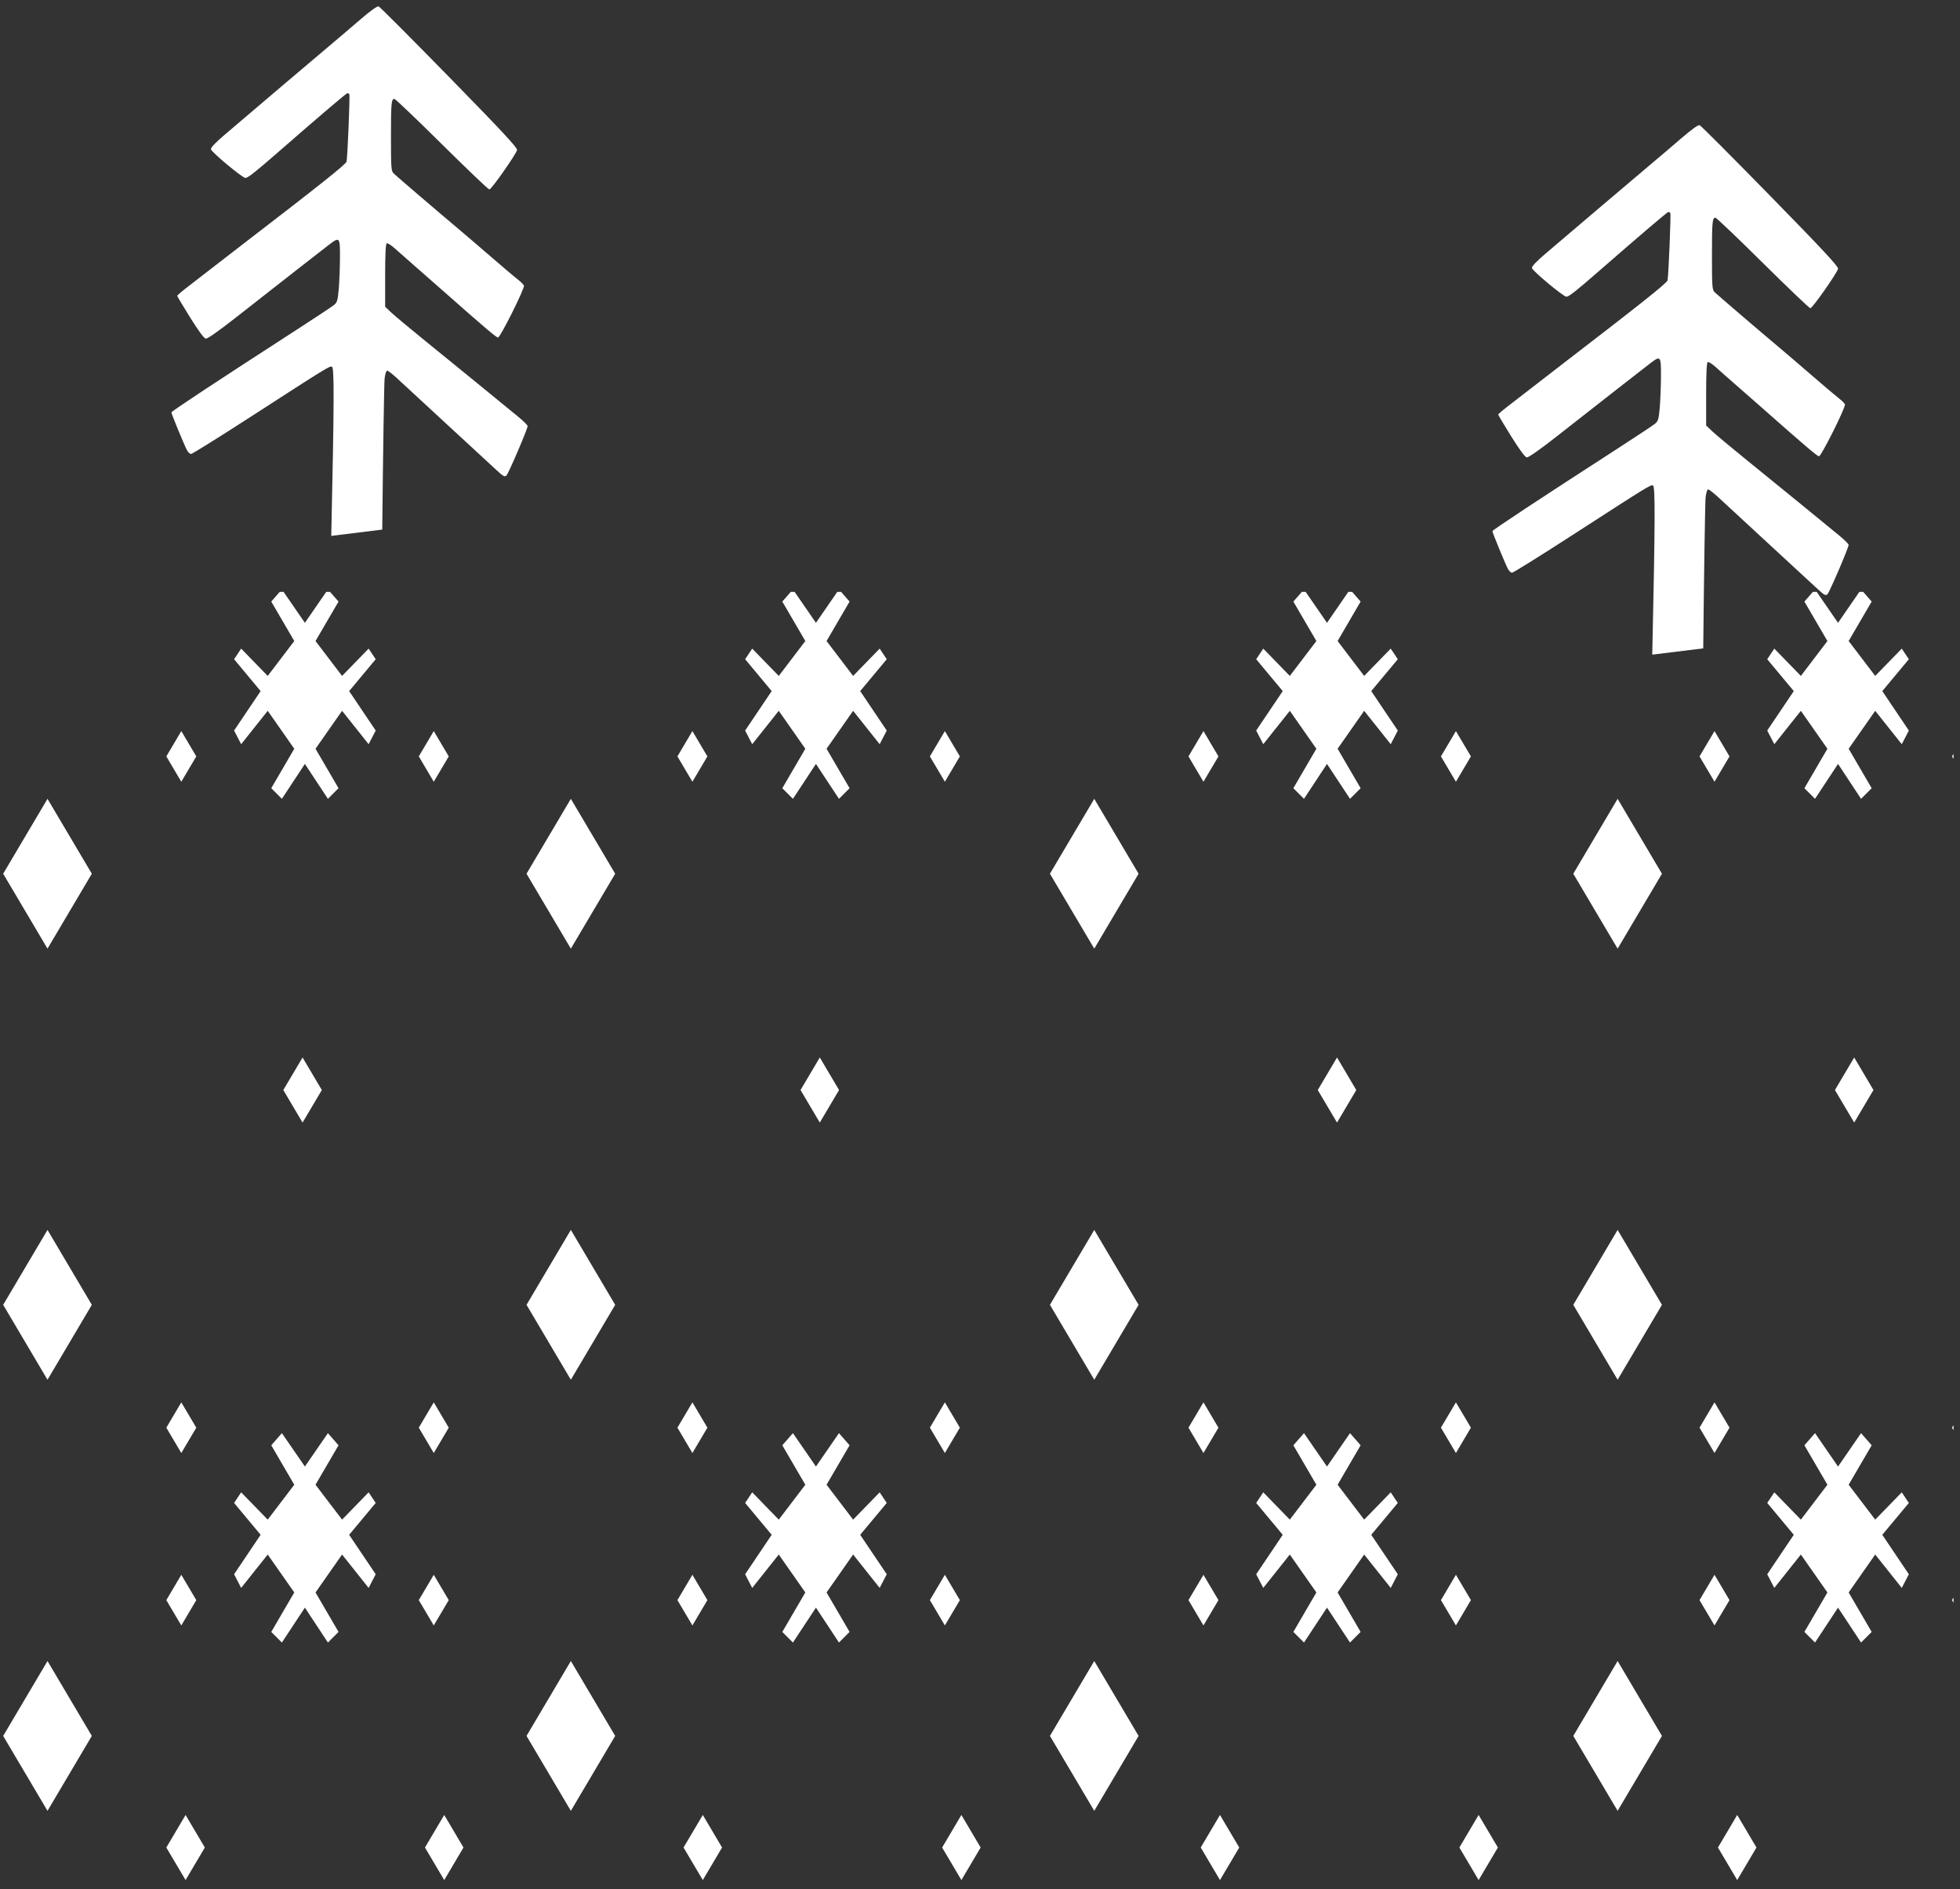 <?xml version="1.0" encoding="UTF-8"?> <svg xmlns="http://www.w3.org/2000/svg" width="275" height="265" viewBox="0 0 275 265" fill="none"><rect x="0" y="0" width="275" height="265" fill="#333333" stroke="none"/><g clip-path="url(#clip0_2054_342)"><path d="M38.06 84.389L39.55 82.686L42.779 87.369L46.008 82.686L47.498 84.389L44.269 89.923L47.995 94.819L51.72 90.988L52.714 92.478L48.988 96.947L52.714 102.481L51.72 104.397L47.995 99.714L44.269 105.036L47.498 110.57L46.008 112.06L42.779 107.164L39.55 112.06L38.06 110.57L41.288 105.036L37.563 99.714L33.837 104.397L32.844 102.481L36.569 96.947L32.844 92.478L33.837 90.988L37.563 94.819L41.288 89.923L38.06 84.389Z" fill="white"></path><path d="M60.86 102.557L62.963 106.109L60.86 109.662L58.758 106.109L60.86 102.557Z" fill="white"></path><path d="M25.438 102.557L27.541 106.109L25.438 109.662L23.336 106.109L25.438 102.557Z" fill="white"></path><path d="M38.06 202.746L39.55 201.043L42.779 205.726L46.008 201.043L47.498 202.746L44.269 208.28L47.995 213.175L51.72 209.344L52.714 210.834L48.988 215.304L52.714 220.838L51.72 222.754L47.995 218.071L44.269 223.392L47.498 228.926L46.008 230.416L42.779 225.521L39.55 230.416L38.06 228.926L41.288 223.392L37.563 218.071L33.837 222.754L32.844 220.838L36.569 215.304L32.844 210.834L33.837 209.344L37.563 213.175L41.288 208.28L38.06 202.746Z" fill="white"></path><path d="M60.86 220.913L62.963 224.466L60.86 228.018L58.758 224.466L60.86 220.913Z" fill="white"></path><path d="M60.86 196.724L62.963 200.276L60.86 203.829L58.758 200.276L60.86 196.724Z" fill="white"></path><path d="M25.438 220.913L27.541 224.466L25.438 228.018L23.336 224.466L25.438 220.913Z" fill="white"></path><path d="M25.438 196.724L27.541 200.276L25.438 203.829L23.336 200.276L25.438 196.724Z" fill="white"></path><path d="M6.665 112.06L12.884 122.568L6.665 133.077L0.445 122.568L6.665 112.06Z" fill="white"></path><path d="M80.094 112.06L86.314 122.568L80.094 133.077L73.875 122.568L80.094 112.06Z" fill="white"></path><path d="M153.532 112.06L159.751 122.568L153.532 133.077L147.312 122.568L153.532 112.06Z" fill="white"></path><path d="M226.962 112.06L233.181 122.568L226.962 133.077L220.742 122.568L226.962 112.06Z" fill="white"></path><path d="M6.665 172.534L12.884 183.042L6.665 193.551L0.445 183.042L6.665 172.534Z" fill="white"></path><path d="M80.094 172.534L86.314 183.042L80.094 193.551L73.875 183.042L80.094 172.534Z" fill="white"></path><path d="M153.532 172.534L159.751 183.042L153.532 193.551L147.312 183.042L153.532 172.534Z" fill="white"></path><path d="M226.962 172.534L233.181 183.042L226.962 193.551L220.742 183.042L226.962 172.534Z" fill="white"></path><path d="M42.452 148.344L45.154 152.91L42.452 157.475L39.75 152.91L42.452 148.344Z" fill="white"></path><path d="M115.022 148.344L117.724 152.91L115.022 157.475L112.32 152.91L115.022 148.344Z" fill="white"></path><path d="M187.593 148.344L190.295 152.91L187.593 157.475L184.891 152.91L187.593 148.344Z" fill="white"></path><path d="M260.155 148.344L262.857 152.91L260.155 157.475L257.453 152.91L260.155 148.344Z" fill="white"></path><path d="M26.038 254.605L28.74 259.171L26.038 263.736L23.336 259.171L26.038 254.605Z" fill="white"></path><path d="M62.327 254.605L65.029 259.171L62.327 263.736L59.625 259.171L62.327 254.605Z" fill="white"></path><path d="M98.608 254.605L101.31 259.171L98.608 263.736L95.906 259.171L98.608 254.605Z" fill="white"></path><path d="M134.889 254.605L137.591 259.171L134.889 263.736L132.188 259.171L134.889 254.605Z" fill="white"></path><path d="M171.171 254.605L173.873 259.171L171.171 263.736L168.469 259.171L171.171 254.605Z" fill="white"></path><path d="M207.46 254.605L210.162 259.171L207.46 263.736L204.758 259.171L207.46 254.605Z" fill="white"></path><path d="M243.741 254.605L246.443 259.171L243.741 263.736L241.039 259.171L243.741 254.605Z" fill="white"></path><path d="M6.665 233.008L12.884 243.516L6.665 254.025L0.445 243.516L6.665 233.008Z" fill="white"></path><path d="M80.094 233.008L86.314 243.516L80.094 254.025L73.875 243.516L80.094 233.008Z" fill="white"></path><path d="M153.532 233.008L159.751 243.516L153.532 254.025L147.312 243.516L153.532 233.008Z" fill="white"></path><path d="M226.962 233.008L233.181 243.516L226.962 254.025L220.742 243.516L226.962 233.008Z" fill="white"></path><path d="M109.763 84.389L111.253 82.686L114.482 87.369L117.711 82.686L119.201 84.389L115.972 89.923L119.698 94.819L123.423 90.988L124.417 92.478L120.691 96.947L124.417 102.481L123.423 104.397L119.698 99.714L115.972 105.036L119.201 110.57L117.711 112.06L114.482 107.164L111.253 112.06L109.763 110.57L112.992 105.036L109.266 99.714L105.54 104.397L104.547 102.481L108.273 96.947L104.547 92.478L105.54 90.988L109.266 94.819L112.992 89.923L109.763 84.389Z" fill="white"></path><path d="M132.571 102.557L134.674 106.109L132.571 109.662L130.469 106.109L132.571 102.557Z" fill="white"></path><path d="M97.149 102.557L99.252 106.109L97.149 109.662L95.047 106.109L97.149 102.557Z" fill="white"></path><path d="M109.763 202.746L111.253 201.043L114.482 205.726L117.711 201.043L119.201 202.746L115.972 208.28L119.698 213.175L123.423 209.344L124.417 210.834L120.691 215.304L124.417 220.838L123.423 222.754L119.698 218.071L115.972 223.392L119.201 228.926L117.711 230.416L114.482 225.521L111.253 230.416L109.763 228.926L112.992 223.392L109.266 218.071L105.54 222.754L104.547 220.838L108.273 215.304L104.547 210.834L105.54 209.344L109.266 213.175L112.992 208.28L109.763 202.746Z" fill="white"></path><path d="M132.571 220.913L134.674 224.466L132.571 228.018L130.469 224.466L132.571 220.913Z" fill="white"></path><path d="M132.571 196.724L134.674 200.276L132.571 203.829L130.469 200.276L132.571 196.724Z" fill="white"></path><path d="M97.149 220.913L99.252 224.466L97.149 228.018L95.047 224.466L97.149 220.913Z" fill="white"></path><path d="M97.149 196.724L99.252 200.276L97.149 203.829L95.047 200.276L97.149 196.724Z" fill="white"></path><path d="M181.466 84.389L182.956 82.686L186.185 87.369L189.414 82.686L190.904 84.389L187.675 89.923L191.401 94.819L195.127 90.988L196.12 92.478L192.394 96.947L196.12 102.481L195.127 104.397L191.401 99.714L187.675 105.036L190.904 110.57L189.414 112.06L186.185 107.164L182.956 112.06L181.466 110.57L184.695 105.036L180.969 99.714L177.244 104.397L176.25 102.481L179.976 96.947L176.25 92.478L177.244 90.988L180.969 94.819L184.695 89.923L181.466 84.389Z" fill="white"></path><path d="M204.274 102.557L206.377 106.109L204.274 109.662L202.172 106.109L204.274 102.557Z" fill="white"></path><path d="M168.852 102.557L170.955 106.109L168.852 109.662L166.75 106.109L168.852 102.557Z" fill="white"></path><path d="M181.466 202.746L182.956 201.043L186.185 205.726L189.414 201.043L190.904 202.746L187.675 208.28L191.401 213.175L195.127 209.344L196.12 210.834L192.394 215.304L196.12 220.838L195.127 222.754L191.401 218.071L187.675 223.392L190.904 228.926L189.414 230.416L186.185 225.521L182.956 230.416L181.466 228.926L184.695 223.392L180.969 218.071L177.244 222.754L176.25 220.838L179.976 215.304L176.25 210.834L177.244 209.344L180.969 213.175L184.695 208.28L181.466 202.746Z" fill="white"></path><path d="M204.274 220.913L206.377 224.466L204.274 228.018L202.172 224.466L204.274 220.913Z" fill="white"></path><path d="M204.274 196.724L206.377 200.276L204.274 203.829L202.172 200.276L204.274 196.724Z" fill="white"></path><path d="M168.852 220.913L170.955 224.466L168.852 228.018L166.75 224.466L168.852 220.913Z" fill="white"></path><path d="M168.852 196.724L170.955 200.276L168.852 203.829L166.75 200.276L168.852 196.724Z" fill="white"></path><path d="M253.169 84.389L254.659 82.686L257.888 87.369L261.117 82.686L262.607 84.389L259.378 89.923L263.104 94.819L266.83 90.988L267.823 92.478L264.098 96.947L267.823 102.481L266.83 104.397L263.104 99.714L259.378 105.036L262.607 110.57L261.117 112.06L257.888 107.164L254.659 112.06L253.169 110.57L256.398 105.036L252.672 99.714L248.947 104.397L247.953 102.481L251.679 96.947L247.953 92.478L248.947 90.988L252.672 94.819L256.398 89.923L253.169 84.389Z" fill="white"></path><path d="M275.977 102.557L278.08 106.109L275.977 109.662L273.875 106.109L275.977 102.557Z" fill="white"></path><path d="M240.556 102.557L242.658 106.109L240.556 109.662L238.453 106.109L240.556 102.557Z" fill="white"></path><path d="M253.169 202.746L254.659 201.043L257.888 205.726L261.117 201.043L262.607 202.746L259.378 208.28L263.104 213.175L266.83 209.344L267.823 210.834L264.098 215.304L267.823 220.838L266.83 222.754L263.104 218.071L259.378 223.392L262.607 228.926L261.117 230.416L257.888 225.521L254.659 230.416L253.169 228.926L256.398 223.392L252.672 218.071L248.947 222.754L247.953 220.838L251.679 215.304L247.953 210.834L248.947 209.344L252.672 213.175L256.398 208.28L253.169 202.746Z" fill="white"></path><path d="M275.977 220.913L278.08 224.466L275.977 228.018L273.875 224.466L275.977 220.913Z" fill="white"></path><path d="M275.977 196.724L278.08 200.276L275.977 203.829L273.875 200.276L275.977 196.724Z" fill="white"></path><path d="M240.556 220.913L242.658 224.466L240.556 228.018L238.453 224.466L240.556 220.913Z" fill="white"></path><path d="M240.556 196.724L242.658 200.276L240.556 203.829L238.453 200.276L240.556 196.724Z" fill="white"></path></g><path d="M46.578 6.124C47.37 5.464 49.099 3.992 50.418 2.854C51.994 1.494 52.925 0.824 53.13 0.902C53.302 0.967 57.759 5.433 63.034 10.826C70.319 18.272 72.608 20.728 72.547 21.034C72.433 21.615 68.952 26.579 68.659 26.579C68.523 26.579 65.526 23.721 61.998 20.228C58.47 16.734 55.475 13.876 55.342 13.876C54.907 13.876 54.854 14.462 54.854 19.236C54.854 23.466 54.891 23.995 55.211 24.311C55.588 24.683 61.481 29.729 64.336 32.124C65.261 32.901 67.328 34.67 68.929 36.056C70.53 37.443 72.191 38.849 72.62 39.182C73.049 39.514 73.451 39.909 73.513 40.059C73.659 40.409 70.194 47.348 69.873 47.348C69.636 47.348 68.017 45.974 62.271 40.896C60.703 39.509 58.738 37.785 57.906 37.065C57.073 36.344 55.959 35.36 55.429 34.879C54.9 34.398 54.37 34.062 54.252 34.135C54.113 34.219 54.038 35.804 54.038 38.648V43.03L54.905 43.85C55.382 44.301 57.562 46.121 59.751 47.894C63.893 51.252 70.559 56.688 72.753 58.498C73.453 59.075 74.027 59.651 74.028 59.777C74.034 60.16 71.368 66.382 71.066 66.69C70.823 66.937 70.633 66.839 69.705 65.989C69.111 65.446 65.963 62.54 62.709 59.532C59.455 56.523 56.287 53.597 55.67 53.03C55.053 52.462 54.446 51.995 54.321 51.992C54.196 51.988 54.036 52.474 53.965 53.071C53.894 53.667 53.744 63.217 53.631 74.293L46.478 75.174C46.887 56.487 46.908 51.574 46.58 51.449C46.241 51.321 46.004 51.467 35.218 58.439C30.759 61.322 26.974 63.681 26.808 63.681C26.642 63.681 26.376 63.431 26.218 63.126C25.817 62.353 24.047 58.052 24.047 57.851C24.047 57.698 30.559 53.402 41.768 46.161C44.277 44.541 46.563 43.026 46.848 42.796C47.304 42.428 47.385 42.161 47.525 40.578C47.613 39.588 47.691 37.621 47.699 36.208C47.715 33.26 47.663 33.192 46.214 34.292C45.304 34.982 39.421 39.579 33.046 44.58C30.702 46.419 29.104 47.538 28.87 47.504C28.627 47.469 27.836 46.398 26.677 44.536C25.679 42.934 24.863 41.566 24.863 41.496C24.863 41.425 25.563 40.831 26.418 40.174C27.273 39.517 28.966 38.209 30.18 37.266C31.394 36.324 33.104 35.001 33.98 34.328C44.927 25.921 48.548 23.037 48.624 22.667C48.766 21.971 49.119 13.398 49.012 13.227C48.958 13.14 48.839 13.07 48.749 13.07C48.599 13.07 45.117 16.033 38.94 21.418C35.785 24.168 34.77 24.967 34.431 24.963C34.011 24.959 29.668 21.343 29.596 20.938C29.556 20.711 30.223 20.008 31.535 18.892C32.634 17.956 36.144 14.971 39.335 12.257C42.525 9.543 45.785 6.783 46.578 6.124Z" fill="white"></path><path d="M231.921 22.784C232.714 22.124 234.443 20.653 235.762 19.514C237.338 18.155 238.268 17.485 238.474 17.563C238.645 17.628 243.102 22.093 248.378 27.486C255.663 34.933 257.951 37.389 257.891 37.695C257.777 38.276 254.295 43.24 254.002 43.24C253.867 43.24 250.87 40.382 247.342 36.888C243.814 33.395 240.819 30.537 240.686 30.537C240.251 30.537 240.198 31.123 240.198 35.897C240.198 40.127 240.235 40.655 240.555 40.971C240.932 41.344 246.824 46.389 249.68 48.785C250.605 49.561 252.672 51.331 254.273 52.717C255.874 54.103 257.535 55.51 257.964 55.842C258.393 56.175 258.795 56.57 258.857 56.719C259.003 57.07 255.538 64.009 255.217 64.009C254.98 64.009 253.361 62.635 247.615 57.556C246.047 56.17 244.082 54.446 243.249 53.725C242.417 53.004 241.302 52.021 240.773 51.539C240.243 51.058 239.714 50.723 239.596 50.795C239.457 50.88 239.382 52.465 239.382 55.308V59.69L240.249 60.511C240.726 60.962 242.906 62.782 245.094 64.555C249.237 67.913 255.903 73.348 258.097 75.159C258.796 75.736 259.37 76.311 259.372 76.438C259.378 76.821 256.711 83.043 256.409 83.351C256.167 83.598 255.977 83.5 255.048 82.65C254.455 82.106 251.307 79.2 248.053 76.192C244.798 73.184 241.631 70.258 241.014 69.69C240.397 69.123 239.789 68.656 239.665 68.652C239.54 68.649 239.38 69.135 239.309 69.731C239.238 70.328 239.087 79.878 238.974 90.954L231.822 91.835C232.231 73.148 232.252 68.235 231.924 68.11C231.585 67.982 231.348 68.127 220.562 75.1C216.102 77.983 212.318 80.341 212.151 80.341C211.985 80.341 211.72 80.092 211.562 79.787C211.161 79.014 209.391 74.713 209.391 74.511C209.391 74.359 215.903 70.063 227.112 62.822C229.621 61.201 231.907 59.687 232.191 59.456C232.647 59.088 232.729 58.821 232.869 57.239C232.956 56.249 233.035 54.282 233.043 52.868C233.059 49.92 233.006 49.852 231.557 50.953C230.648 51.643 224.765 56.24 218.39 61.241C216.046 63.08 214.448 64.198 214.213 64.165C213.971 64.129 213.179 63.059 212.02 61.197C211.023 59.595 210.207 58.227 210.207 58.156C210.207 58.086 210.907 57.491 211.762 56.835C212.617 56.178 214.31 54.87 215.524 53.927C216.737 52.984 218.448 51.662 219.324 50.989C230.27 42.581 233.892 39.697 233.967 39.328C234.11 38.631 234.462 30.058 234.356 29.888C234.301 29.801 234.183 29.73 234.092 29.73C233.942 29.73 230.461 32.694 224.284 38.078C221.129 40.829 220.114 41.627 219.775 41.624C219.355 41.62 215.012 38.004 214.94 37.599C214.9 37.372 215.567 36.668 216.878 35.553C217.978 34.617 221.488 31.631 224.679 28.918C227.869 26.204 231.128 23.444 231.921 22.784Z" fill="white"></path><defs><clipPath id="clip0_2054_342"><rect width="273.861" height="181.422" fill="white" transform="translate(0.227 83.025)"></rect></clipPath></defs></svg> 